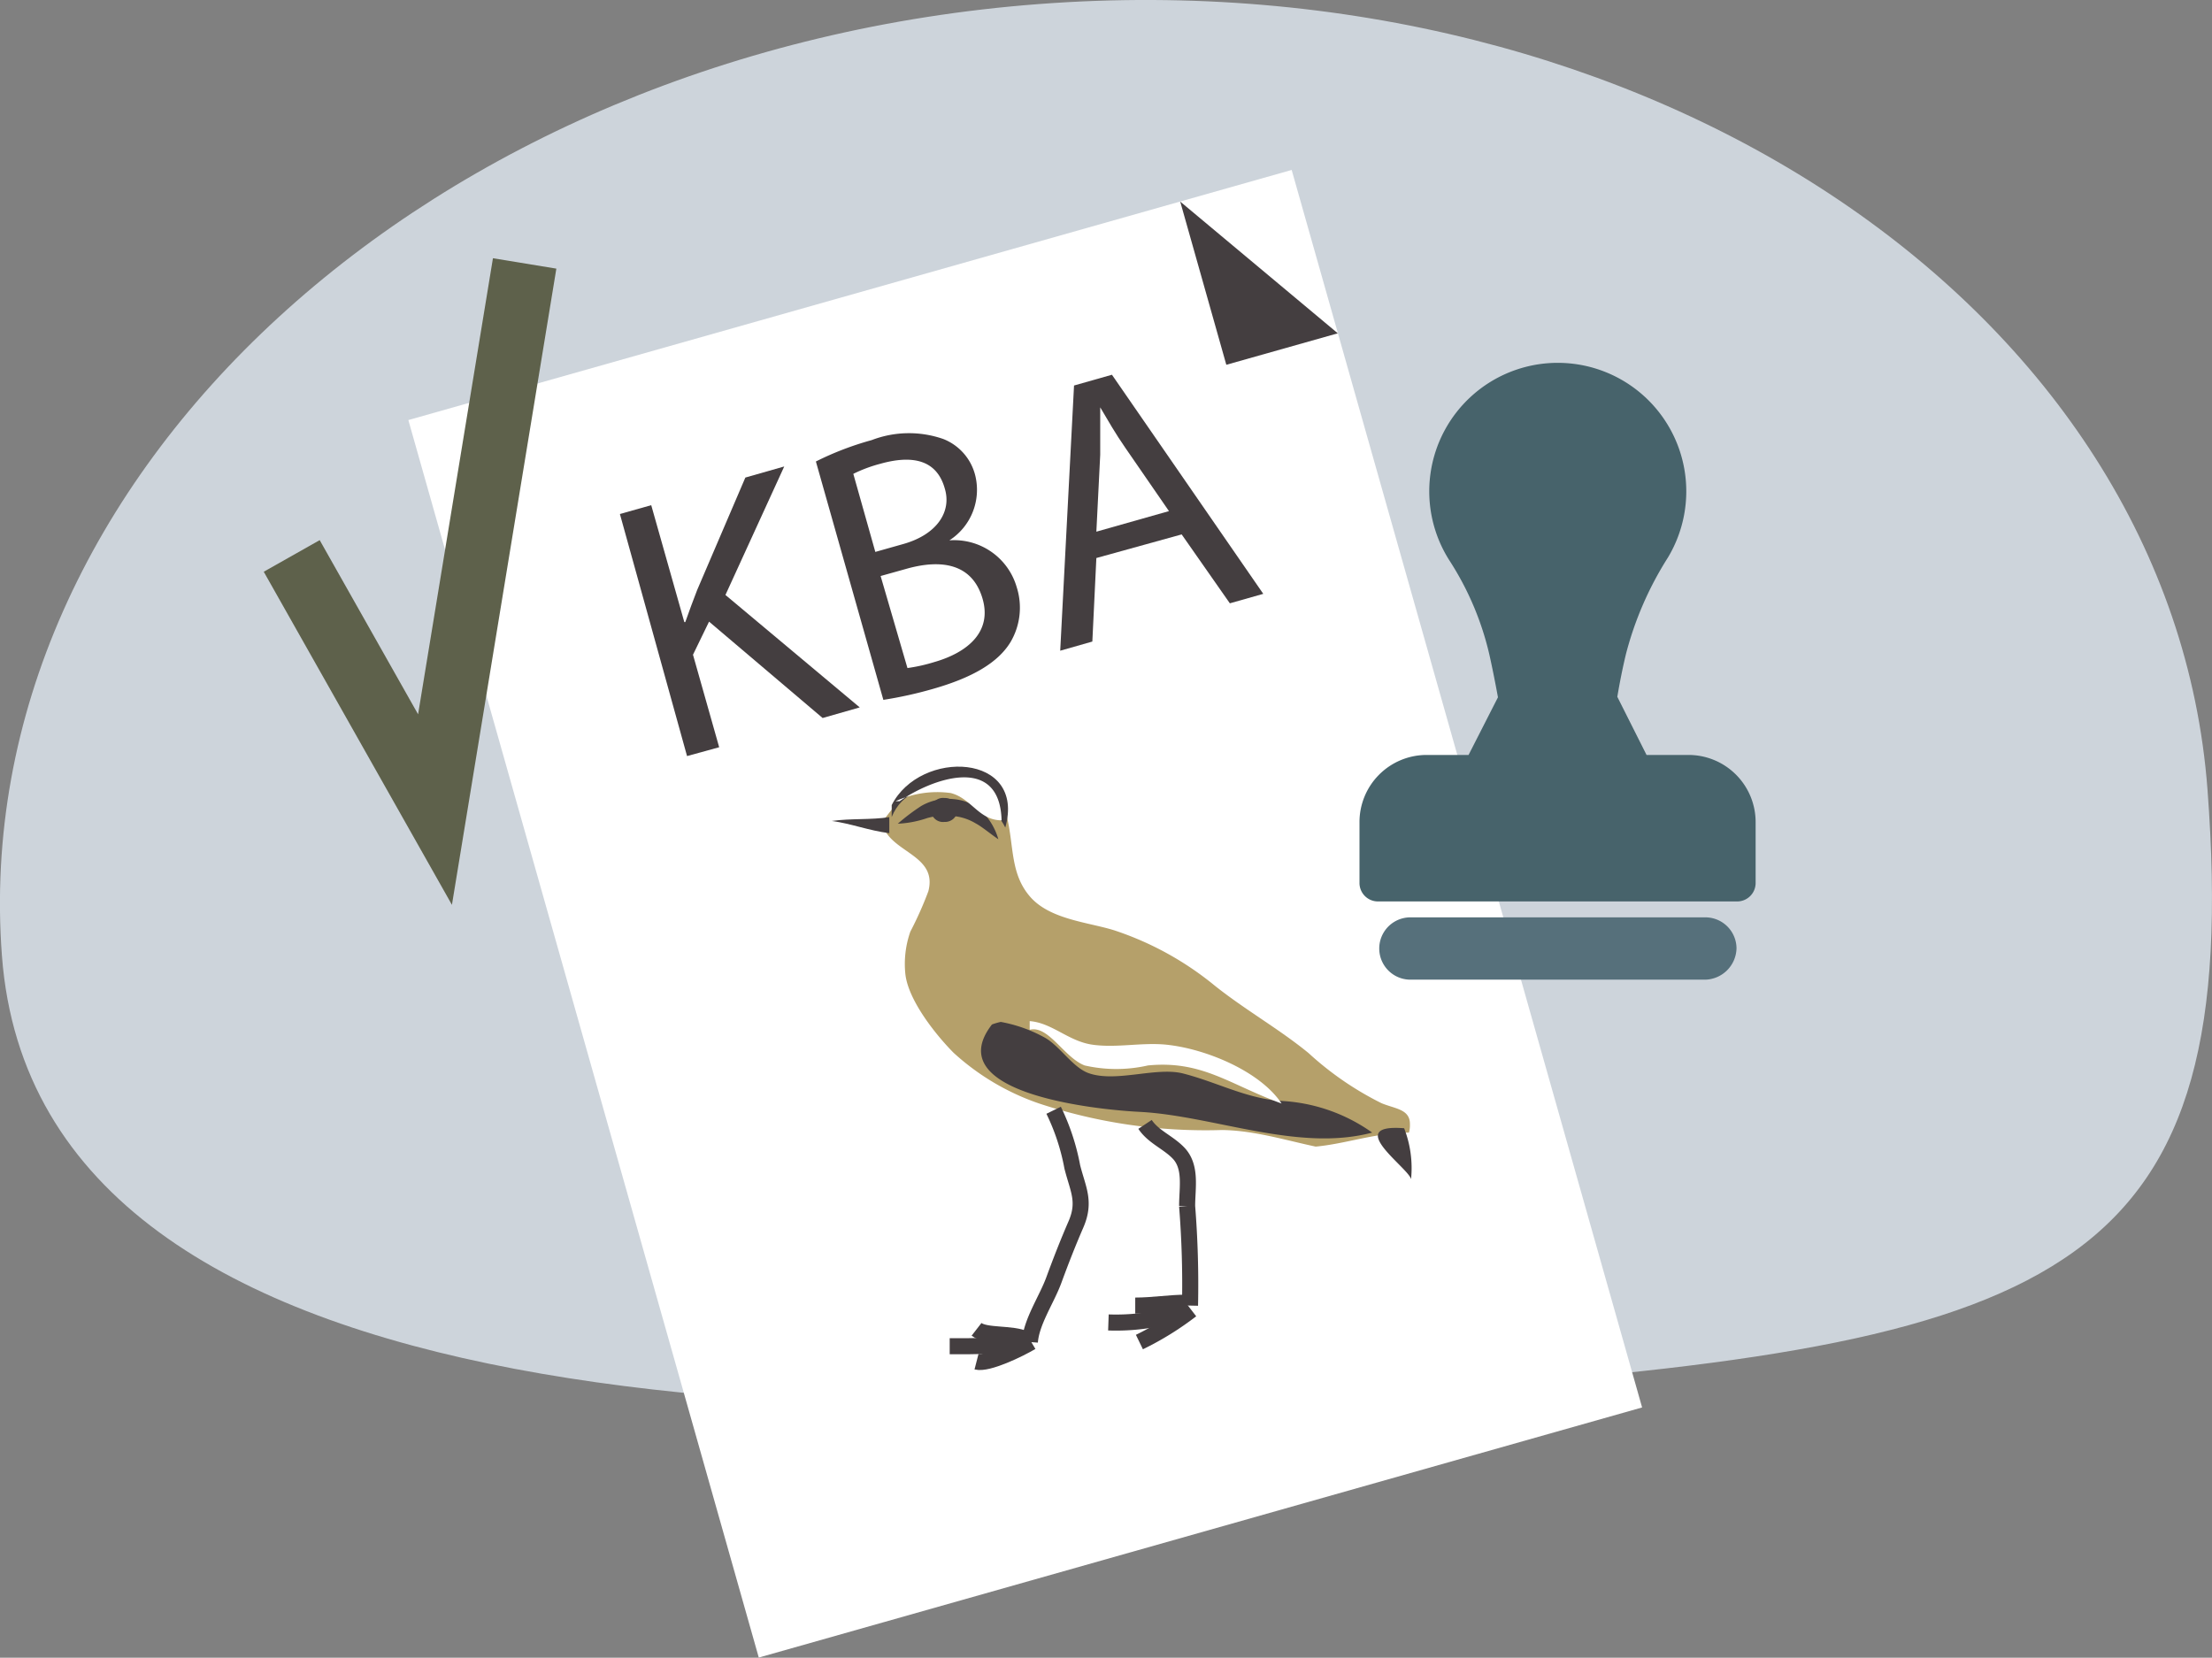 <?xml version="1.0" encoding="UTF-8"?> <svg xmlns="http://www.w3.org/2000/svg" viewBox="0 0 137.7 103.2"><rect x="0" y="0" width="137.7" height="103.2" fill="#808080" stroke="none"/> <defs> <style>.cls-1{fill:#cdd4db;fill-rule:evenodd;}.cls-2{fill:#fff;}.cls-3,.cls-5,.cls-9{fill:none;}.cls-4{fill:#443e40;}.cls-5{stroke:#5e614b;stroke-width:4px;}.cls-5,.cls-9{stroke-miterlimit:10;}.cls-6{fill:#47636b;}.cls-7{fill:#56707b;}.cls-8{fill:#b5a06a;}.cls-9{stroke:#443e40;}</style> </defs> <g id="Слой_2" data-name="Слой 2"> <g id="Слой_1-2" data-name="Слой 1"> <path class="cls-1" d="M137.42,49.16c2.25,29.87-8.78,34.37-46.7,37.23S2.37,89.37.12,59.5,26.78,3.11,64.7.25,135.17,19.29,137.42,49.16Z"></path> <rect class="cls-2" x="35.24" y="16.86" width="57.15" height="80.07" transform="translate(-13.08 19.53) rotate(-15.81)"></rect> <rect class="cls-3" x="34.86" y="15.54" width="57.15" height="80.07" transform="translate(-12.74 19.39) rotate(-15.81)"></rect> <polygon class="cls-4" points="73.47 12.55 83.28 20.75 76.34 22.71 73.47 12.55"></polygon> <rect class="cls-3" x="35.05" y="15.52" width="57.15" height="81.44" transform="translate(-12.91 19.46) rotate(-15.81)"></rect> <path class="cls-4" d="M38.59,32l1.95-.55,2.06,7.28.06,0c.24-.69.49-1.35.74-2l3-7,2.42-.69-3.66,8,8.36,7-2.31.66-7.07-6-1,2.06,1.63,5.76-2,.55Z"></path> <path class="cls-4" d="M50.79,28.73a18.91,18.91,0,0,1,3.47-1.33,6.48,6.48,0,0,1,4.46-.07,3.29,3.29,0,0,1,2,2.31,3.74,3.74,0,0,1-1.62,4v0a4.05,4.05,0,0,1,4.19,2.91A4.21,4.21,0,0,1,62.89,40c-.78,1.26-2.36,2.19-4.82,2.89a25,25,0,0,1-3.08.68Zm3.7,5.63,1.77-.5c2.06-.59,3-2,2.55-3.46-.5-1.77-2-2.09-4-1.53a8.81,8.81,0,0,0-1.69.63Zm2,7.23a10.4,10.4,0,0,0,1.66-.37c2-.57,3.66-1.84,3-4s-2.59-2.41-4.72-1.81l-1.61.45Z"></path> <path class="cls-4" d="M68.25,34.74,68,39.94l-2,.57L66.86,24l2.36-.67,9.42,13.64-2.08.59-3-4.29Zm4.52-2.92-2.71-3.93c-.62-.89-1.09-1.72-1.57-2.53h0c0,1,0,1.95,0,2.95l-.24,4.79Z"></path> <polyline class="cls-5" points="18.16 34.61 27.08 50.4 32.66 16.4"></polyline> <path class="cls-6" d="M108.16,56.12H85.78A1.15,1.15,0,0,1,84.63,55h0v-3.8A4.18,4.18,0,0,1,88.81,47h2.61l1.83-3.59c-.16-.87-.34-1.79-.54-2.68a18.41,18.41,0,0,0-2.45-5.79,8,8,0,1,1,13.57-.23,21,21,0,0,0-2.61,6c-.21.87-.39,1.78-.54,2.67L102.5,47h2.61a4.18,4.18,0,0,1,4.18,4.18V55A1.15,1.15,0,0,1,108.16,56.12Z"></path> <path class="cls-7" d="M108.1,59.05a1.94,1.94,0,0,0-1.94-1.94H87.8a1.94,1.94,0,0,0,0,3.88h18.36A2,2,0,0,0,108.1,59.05Z"></path> <path class="cls-8" d="M55.1,50.93c.93-1.2,2.17-2.84,3.76-3,2.4-.33,3.36,1,3.84,3,.42,1.8.2,3.49,1.43,4.9s3.59,1.58,5.21,2.08a19.49,19.49,0,0,1,6.29,3.46c1.91,1.52,4,2.69,5.83,4.19A19.58,19.58,0,0,0,86,68.68c.87.36,1.79.37,1.77,1.33a1.6,1.6,0,0,1-1.48,1.65c-3.46.54-6.75-1.27-10.23-1.31a32.93,32.93,0,0,1-11.4-1.66,15.18,15.18,0,0,1-5.3-3.15c-1.12-1.13-2.82-3.27-3-4.9A6.07,6.07,0,0,1,56.67,58a22.57,22.57,0,0,0,1.12-2.51c.58-2.22-2.17-2.38-2.8-4a.74.74,0,0,1-.06-.37"></path> <path class="cls-4" d="M55.36,51.87c-1.27-.16-2.38-.6-3.58-.76,1.2-.17,2.46-.06,3.58-.24Z"></path> <path class="cls-9" d="M65.59,69.12a13.72,13.72,0,0,1,1.16,3.52c.35,1.39.84,2.15.24,3.56-.5,1.15-.95,2.3-1.39,3.5s-1.4,2.59-1.49,3.85"></path> <path class="cls-9" d="M71.28,70c.51.77,1.43,1.11,2.07,1.77.84.86.55,2.18.55,3.32a61.44,61.44,0,0,1,.18,6.19"></path> <path class="cls-4" d="M55.89,51.28a12.57,12.57,0,0,1,1.47-1.11,3.33,3.33,0,0,1,2-.42,2.93,2.93,0,0,1,1.85.85,4,4,0,0,1,.94,1.65c-.53-.36-1-.77-1.43-1a3.24,3.24,0,0,0-1.44-.45,4.12,4.12,0,0,0-1.56.13A6.53,6.53,0,0,1,55.89,51.28Z"></path> <path class="cls-4" d="M59.61,50.43a.78.78,0,0,1-.82.74.75.75,0,1,1,0-1.49A.79.79,0,0,1,59.61,50.43Z"></path> <path class="cls-9" d="M60.79,82.76c.58.45,2.2.21,3.05.61"></path> <path class="cls-9" d="M59.12,83.81c1.29,0,3.6.06,4.9-.52"></path> <path class="cls-9" d="M60.79,84.77c.7.18,2.67-.78,3.41-1.22"></path> <path class="cls-9" d="M70.67,81.28c1.11,0,2.12-.18,3.23-.18"></path> <path class="cls-9" d="M69,82.33a13.26,13.26,0,0,0,5-.79"></path> <path class="cls-9" d="M70.93,83.55a18.55,18.55,0,0,0,3.23-2"></path> <path class="cls-4" d="M55.51,50.86c1.28-3.11,5.94-1.72,7.07.66,1.31-4.65-5.29-4.91-7.07-1.4"></path> <path class="cls-2" d="M56,49.88c1.92-1.35,6.24-3,6.35,1.19-1.42,0-1.87-1.37-3.17-1.7a6.22,6.22,0,0,0-3.43.51"></path> <path class="cls-4" d="M79.55,68.53c-2.15-.23-3.81-1.16-5.9-1.7-1.67-.42-4.12.56-5.82,0-1-.31-1.81-1.66-2.75-2.21a9,9,0,0,0-2.78-1,3.8,3.8,0,0,0-.55.16c-3.31,4.27,6.39,5.3,9.2,5.44,4.6.24,9.85,2.52,14.47,1.29A10.7,10.7,0,0,0,79.55,68.53Z"></path> <path class="cls-2" d="M64.1,64.11c1.17-.3,2.13,1.72,3.42,2.22a8.87,8.87,0,0,0,3.94,0c3.39-.33,5.09,1.2,8.32,2.37-1.33-2-4.69-3.4-7.15-3.66-1.52-.16-3.1.21-4.61,0s-2.51-1.36-3.92-1.47"></path> <path class="cls-2" d="M78.82,70.73c2.94,1.78,5.59,2.84,9,2.67a6.83,6.83,0,0,0,.25-2.88c-3.11-.13-5.72,1.46-8.8.7"></path> <path class="cls-4" d="M87.41,70.24c-3.84-.3.27,2.46.43,3.17a6.85,6.85,0,0,0-.43-3.17"></path> </g> </g> </svg> 